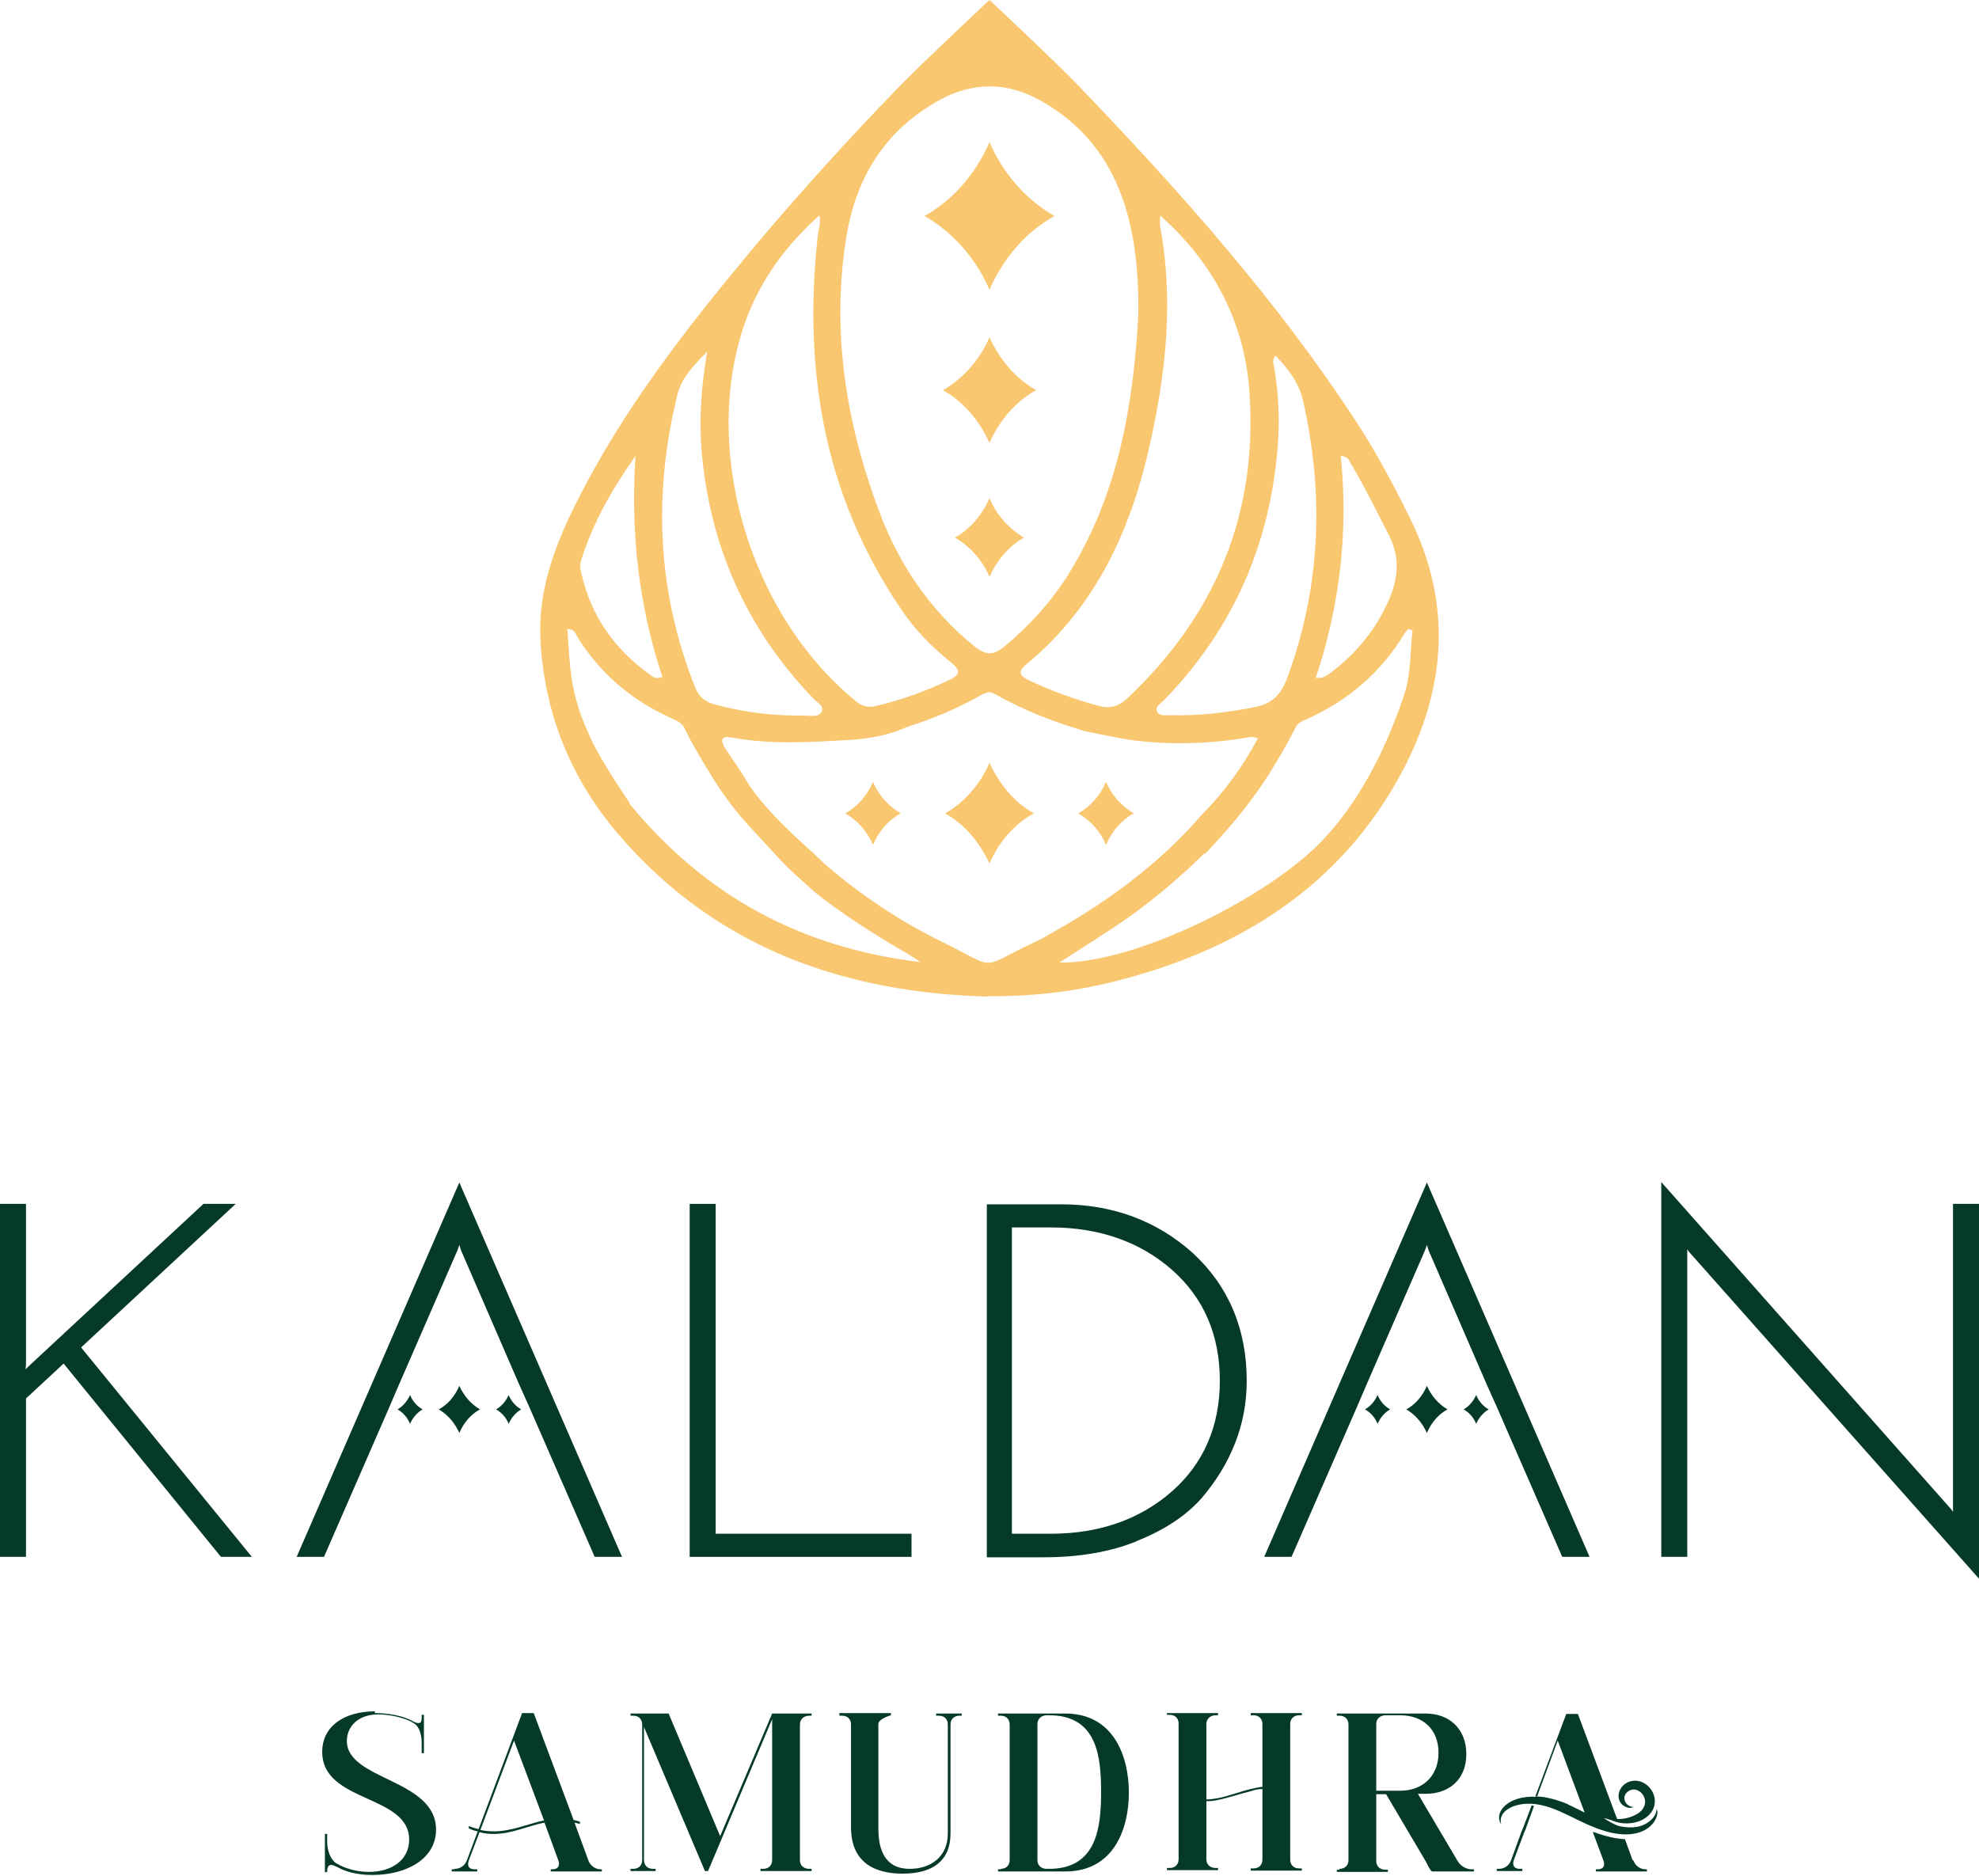 <svg width="96" height="91" viewBox="0 0 96 91" fill="none" xmlns="http://www.w3.org/2000/svg">
<g clip-path="url(#clip0_153_2052)">
<path d="M47.935 48.347C40.956 48.157 34.869 45.997 30.217 40.727C27.761 37.954 26.413 34.715 26.217 31.053C26.087 28.64 26.913 26.46 27.978 24.343C30.217 19.877 33.282 15.939 36.478 12.108C38.761 9.377 41.152 6.753 43.63 4.191C44.891 2.9 48 0 48 0C48 0 51.13 2.921 52.391 4.234C57.282 9.335 61.978 14.606 65.826 20.512C66.804 22.014 67.63 23.581 68.413 25.168C70.478 29.36 70.13 33.466 68 37.467C65.043 42.992 60.13 46.082 54.087 47.606C52.087 48.114 50.022 48.347 47.935 48.326M56.282 10.457C56.282 10.647 56.239 10.838 56.282 11.007C56.935 14.521 56.565 18.014 55.804 21.464C54.891 25.613 53.217 29.381 49.804 32.217C49.326 32.598 49.478 32.789 49.913 33.001C50.978 33.508 52.087 33.911 53.239 34.228C53.826 34.398 54.261 34.292 54.717 33.847C59.043 29.762 61.022 24.809 60.608 18.987C60.369 15.622 58.869 12.764 56.304 10.478M39.739 10.457C38.152 11.875 36.935 13.526 36.195 15.495C33.956 21.633 36.282 29.741 41.522 34.017C41.826 34.27 42.13 34.334 42.5 34.249C43.739 33.953 44.913 33.53 46.065 32.979C46.608 32.725 46.587 32.492 46.13 32.133C45.195 31.371 44.348 30.524 43.696 29.529C39.935 23.983 38.956 17.866 39.674 11.388C39.717 11.071 39.848 10.753 39.739 10.436H39.782H39.761L39.739 10.457ZM55.217 15.304C55.239 13.632 55.13 12.277 54.826 10.922C54.239 8.319 52.891 6.223 50.456 4.869C49.652 4.424 48.848 4.191 48.022 4.191C47.217 4.191 46.391 4.403 45.587 4.847C42.935 6.308 41.543 8.594 41.065 11.431C40.304 16.066 41.043 20.575 42.695 24.936C43.652 27.433 45.13 29.614 47.261 31.349C47.826 31.815 48.217 31.794 48.739 31.349C49.935 30.355 50.978 29.211 51.804 27.899C54.282 23.941 54.978 19.559 55.217 15.325M61.869 17.252C61.674 17.506 61.804 17.717 61.826 17.908C62.022 19.157 62.087 20.427 61.978 21.676C61.608 26.396 59.826 30.503 56.478 33.953C56.326 34.122 56 34.27 56.13 34.525C56.239 34.757 56.565 34.694 56.804 34.694C58.152 34.736 59.5 34.567 60.826 34.313C61.739 34.144 62.152 33.678 62.456 32.852C64.065 28.449 64.239 24.004 63.217 19.474C63.022 18.585 62.5 17.887 61.848 17.23M34.282 17.082C33.587 17.781 33.065 18.352 32.869 19.114C31.674 23.941 31.869 28.682 33.717 33.339C33.913 33.826 34.217 34.059 34.717 34.186C36.13 34.567 37.587 34.736 39.043 34.715C39.326 34.715 39.739 34.821 39.869 34.503C39.978 34.228 39.608 34.059 39.435 33.868C36.152 30.439 34.391 26.375 34.022 21.718C33.913 20.215 34.022 18.733 34.304 17.061M30.521 38.97C34.195 43.457 38.848 45.976 44.652 46.675C44.435 46.527 44.217 46.379 44 46.252C42.435 45.362 40.522 44.114 39.435 43.203C37.891 41.785 38.543 42.462 36.435 40.176C35.761 39.457 35.152 38.652 34.63 37.827C34.13 37.022 33.522 36.006 33.196 35.308C33.043 35.011 32.739 34.927 32.478 34.8C30.587 33.932 29.087 32.641 28 30.884C27.913 30.735 27.869 30.503 27.521 30.524C27.652 32.281 27.63 33.572 28.543 35.562C28.543 35.562 28.804 36.387 30.543 38.949M58.413 41.404C57.326 42.484 56.174 43.457 54.935 44.367C53.782 45.193 52.587 45.913 51.391 46.696C55.13 46.76 61.804 43.394 64.304 40.6C64.826 40.028 66.695 37.996 68.13 33.657C68.456 32.683 68.391 31.603 68.522 30.587C68.456 30.566 68.391 30.524 68.326 30.503C68.261 30.587 68.174 30.651 68.13 30.735C67 32.619 65.391 33.995 63.348 34.906C63.174 34.969 62.978 35.075 62.891 35.223C62.608 35.752 62.326 36.282 62.022 36.789C61.195 38.229 60.174 39.562 59.043 40.79C58.761 41.108 58.522 41.362 58.456 41.425M58.304 39.52C59.391 38.419 60.282 37.192 61.022 35.816C60.848 35.773 60.761 35.731 60.674 35.752C58.739 36.091 56.804 36.154 54.848 35.9C54.522 35.858 52.652 35.477 52.652 35.477C51 34.99 49.587 34.419 48.239 33.657C47.956 33.487 47.717 33.657 47.478 33.784C46.369 34.398 45.217 34.884 44 35.265C43.826 35.329 42.956 35.795 41.152 35.9C39.239 36.006 37.369 36.133 35.478 35.773C35 35.689 34.935 35.9 35.152 36.26C35.5 36.811 35.891 37.319 36.217 37.89C37.065 39.33 39.435 41.362 39.456 41.383C39.63 41.552 39.804 41.722 39.978 41.891C41.739 43.415 43.674 44.706 45.761 45.722C48.478 47.056 47.413 47.014 50.152 45.722C50.435 45.595 50.696 45.447 50.956 45.299C52.956 44.177 54.848 42.907 56.674 41.214C57.695 40.261 58.152 39.668 58.261 39.562M30.826 22.12C29.695 23.729 28.739 25.38 28.174 27.243C28.108 27.454 28.174 27.73 28.239 27.962C28.717 29.952 29.848 31.519 31.521 32.725C31.674 32.831 31.804 32.979 32.13 32.831C30.978 29.381 30.587 25.803 30.826 22.141M65.043 22.141C65.413 25.782 65 29.36 63.826 32.895C64.043 32.873 64.13 32.895 64.195 32.852C64.326 32.789 64.435 32.725 64.543 32.641C65.804 31.688 66.761 30.524 67.391 29.063C67.848 27.984 67.913 26.989 67.348 25.909C66.761 24.766 66.195 23.602 65.522 22.48C65.435 22.332 65.391 22.12 65.022 22.12" fill="#F8C770"/>
<path d="M48 6.901C47.326 8.446 46.217 9.716 44.848 10.478C46.217 11.261 47.326 12.51 48 14.055C48.674 12.51 49.782 11.24 51.152 10.478C49.782 9.695 48.674 8.446 48 6.901Z" fill="#F8C770"/>
<path d="M48 16.363C47.521 17.463 46.717 18.373 45.739 18.924C46.717 19.474 47.5 20.384 48 21.485C48.478 20.384 49.282 19.474 50.261 18.924C49.282 18.373 48.5 17.463 48 16.363Z" fill="#F8C770"/>
<path d="M48 24.174C47.63 24.999 47.043 25.677 46.326 26.079C47.043 26.502 47.652 27.158 48 27.984C48.369 27.158 48.956 26.481 49.673 26.079C48.956 25.655 48.347 24.999 48 24.174Z" fill="#F8C770"/>
<path d="M42.348 37.933C42.065 38.589 41.587 39.139 41 39.457C41.587 39.795 42.065 40.325 42.348 40.981C42.63 40.325 43.109 39.774 43.696 39.457C43.109 39.118 42.63 38.589 42.348 37.933Z" fill="#F8C770"/>
<path d="M48 37.001C47.543 38.06 46.782 38.928 45.848 39.457C46.782 39.986 47.522 40.854 48 41.891C48.456 40.833 49.217 39.965 50.152 39.457C49.217 38.928 48.478 38.06 48 37.001Z" fill="#F8C770"/>
<path d="M53.652 37.933C53.369 38.589 52.891 39.139 52.304 39.457C52.891 39.795 53.369 40.325 53.652 40.981C53.935 40.325 54.413 39.774 55 39.457C54.413 39.118 53.935 38.589 53.652 37.933Z" fill="#F8C770"/>
<path d="M12.217 75.526L3.935 65.366L11.435 58.402H9.87L1.37 66.297L1.239 66.424L1.261 66.213V58.402H0V75.526H1.261V67.842L3.087 66.149L10.717 75.526H12.217Z" fill="#043A27"/>
<path d="M44.217 74.404H34.717V58.402H33.456V75.526H44.217V74.404Z" fill="#043A27"/>
<path d="M55.13 74.764C56.457 74.235 57.5 73.558 58.261 72.711C59.718 71.018 60.478 69.091 60.478 66.996C60.478 64.456 59.587 62.381 57.87 60.794C56.13 59.227 53.978 58.423 51.478 58.423H47.87V75.547H50.609C52.326 75.547 53.848 75.293 55.152 74.764M49.087 59.545H50.978C53.326 59.545 55.304 60.243 56.848 61.598C58.391 62.953 59.174 64.773 59.174 66.975C59.174 69.176 58.391 70.996 56.848 72.351C55.304 73.706 53.326 74.404 50.978 74.404H49.087V59.545Z" fill="#043A27"/>
<path d="M65.783 68.35L66.283 67.186L69.13 60.645L69.218 60.392L69.304 60.667L72.13 67.186L72.652 68.35L75.783 75.526H77.109L69.218 57.364L61.326 75.526H62.652L65.783 68.35Z" fill="#043A27"/>
<path d="M94.739 58.402V73.198V73.346L94.652 73.219L80.587 57.343V75.526H81.848V60.751V60.603L81.935 60.73L96 76.585V58.402H94.739Z" fill="#043A27"/>
<path d="M66.217 68.372C66.478 68.52 66.695 68.753 66.826 69.07C66.956 68.774 67.174 68.52 67.435 68.372C67.174 68.224 66.956 67.991 66.826 67.673C66.695 67.969 66.478 68.224 66.217 68.372Z" fill="#043A27"/>
<path d="M68.217 68.372C68.652 68.626 69 69.028 69.217 69.515C69.435 69.007 69.782 68.604 70.217 68.372C69.782 68.118 69.435 67.715 69.217 67.228C69 67.737 68.652 68.139 68.217 68.372Z" fill="#043A27"/>
<path d="M71.609 67.673C71.478 67.969 71.261 68.224 71 68.372C71.261 68.52 71.478 68.753 71.609 69.07C71.739 68.774 71.957 68.52 72.217 68.372C71.957 68.224 71.739 67.991 71.609 67.673Z" fill="#043A27"/>
<path d="M18.848 68.35L19.348 67.186L22.195 60.645L22.282 60.392L22.369 60.667L25.195 67.186L25.717 68.35L28.848 75.526H30.174L22.282 57.364L14.391 75.526H15.717L18.848 68.35Z" fill="#043A27"/>
<path d="M19.283 68.372C19.544 68.52 19.761 68.753 19.891 69.07C20.022 68.774 20.239 68.52 20.5 68.372C20.239 68.224 20.022 67.991 19.891 67.673C19.761 67.969 19.544 68.224 19.283 68.372Z" fill="#043A27"/>
<path d="M21.283 68.372C21.718 68.626 22.065 69.028 22.283 69.515C22.5 69.007 22.848 68.604 23.283 68.372C22.848 68.118 22.5 67.715 22.283 67.228C22.065 67.737 21.718 68.139 21.283 68.372Z" fill="#043A27"/>
<path d="M24.674 67.673C24.544 67.969 24.326 68.224 24.065 68.372C24.326 68.52 24.544 68.753 24.674 69.07C24.805 68.774 25.022 68.52 25.283 68.372C25.022 68.224 24.805 67.991 24.674 67.673Z" fill="#043A27"/>
<path d="M56.608 83.21V83.105H59.087V83.21H58.978C58.717 83.21 58.521 83.38 58.521 83.634V87.296C58.717 87.296 58.913 87.253 59.087 87.232C59.63 87.126 60.13 86.915 60.674 86.788C60.847 86.745 61.043 86.703 61.239 86.682V83.634C61.239 83.38 61.065 83.21 60.804 83.21H60.674V83.105H63.152V83.21H63.021C62.761 83.21 62.587 83.38 62.587 83.634V90.217C62.587 90.471 62.761 90.64 63.021 90.64H63.152V90.746H60.674V90.64H60.804C61.065 90.64 61.239 90.471 61.239 90.217V86.788C61.043 86.788 60.847 86.83 60.674 86.894C60.13 87.02 59.63 87.211 59.087 87.317C58.913 87.359 58.717 87.38 58.521 87.38V90.196C58.521 90.45 58.695 90.619 58.978 90.619H59.087V90.725H56.608V90.619H56.739C57 90.619 57.174 90.45 57.174 90.196V83.612C57.174 83.359 57 83.189 56.739 83.189H56.608V83.21Z" fill="#043A27"/>
<path d="M18.174 83.104C18.761 83.104 19.522 83.21 20.043 83.507C20.152 83.57 20.239 83.591 20.304 83.591C20.413 83.591 20.456 83.507 20.456 83.316V83.189H20.565V85.052H20.456V84.565C20.456 84.121 20.326 83.782 20.13 83.634C19.652 83.295 18.804 83.168 18.348 83.168C17.391 83.168 16.826 83.74 16.826 84.459C16.826 86.364 21.152 86.301 21.152 88.756C21.152 90.196 19.696 90.958 18.065 90.958C17.304 90.958 16.739 90.788 16.369 90.577C16.239 90.513 16.13 90.471 16.065 90.471C15.935 90.471 15.87 90.577 15.87 90.809L15.761 90.831V88.968H15.87V89.328C15.87 89.793 16.043 90.217 16.304 90.386C16.717 90.64 17.304 90.809 17.891 90.809C19 90.809 19.848 90.238 19.848 89.243C19.848 87.042 15.63 87.465 15.63 84.988C15.63 83.74 16.696 83.02 18.196 83.02L18.174 83.104Z" fill="#043A27"/>
<path d="M22.065 90.661C22.326 90.661 22.565 90.492 22.652 90.238L23.174 88.841C23.044 88.82 22.891 88.777 22.739 88.693V88.587C22.891 88.65 23.065 88.693 23.217 88.735L25.326 83.105H25.891L27.826 88.291C27.826 88.291 28.022 88.333 28.131 88.375V88.481C28.131 88.481 27.957 88.439 27.87 88.418L28.544 90.259C28.631 90.513 28.891 90.683 29.131 90.683H29.196V90.788H26.717V90.683H26.804C27.065 90.683 27.174 90.513 27.087 90.259L26.413 88.418C25.565 88.587 24.826 88.968 23.935 88.968C23.717 88.968 23.5 88.947 23.261 88.883L22.739 90.259C22.652 90.513 22.739 90.683 23.022 90.683H23.152V90.788H21.913V90.683H22.022L22.065 90.661ZM23.957 88.841C24.826 88.841 25.587 88.481 26.391 88.312L24.935 84.438L23.304 88.777C23.522 88.82 23.739 88.841 23.935 88.841H23.957Z" fill="#043A27"/>
<path d="M30.587 90.767V90.661H30.717C30.978 90.661 31.152 90.492 31.152 90.238V83.655C31.152 83.401 30.978 83.231 30.717 83.231H30.587V83.126H32.434L34.934 89.074L37.456 83.126H39.369V83.231H39.261C39 83.231 38.804 83.401 38.804 83.655V90.238C38.804 90.492 38.978 90.661 39.261 90.661H39.369V90.767H36.891V90.661H37.022C37.282 90.661 37.456 90.492 37.456 90.238V83.401L34.347 90.767H34.195L31.239 83.782V90.238C31.239 90.492 31.413 90.661 31.674 90.661H31.804V90.767H30.565H30.587Z" fill="#043A27"/>
<path d="M40.696 83.105H43.218V83.21C43.218 83.21 42.609 83.38 42.609 83.634V88.714C42.609 90.047 43.152 90.661 44.131 90.661C45.109 90.661 45.978 90.111 45.978 88.947V83.655C45.978 83.401 45.804 83.231 45.544 83.231H45.413V83.126H46.652V83.231H46.544C46.283 83.231 46.109 83.401 46.109 83.655V88.947C46.109 90.238 45.283 90.894 43.783 90.894C42.5 90.894 41.283 90.407 41.283 88.65V83.655C41.283 83.401 41.109 83.231 40.848 83.231H40.718V83.126L40.696 83.105Z" fill="#043A27"/>
<path d="M48.544 90.661C48.804 90.661 48.978 90.492 48.978 90.238V83.655C48.978 83.401 48.804 83.231 48.544 83.231H48.413V83.126H51.674C54.044 83.126 54.761 85.242 54.761 86.957C54.761 88.671 54.065 90.788 51.674 90.788H48.413V90.682H48.544V90.661ZM50.326 90.238C50.326 90.492 50.5 90.661 50.783 90.661H50.891C53.217 90.661 53.413 88.629 53.413 86.936C53.413 85.242 53.239 83.21 50.891 83.21H50.783C50.522 83.21 50.326 83.379 50.326 83.633V90.217V90.238Z" fill="#043A27"/>
<path d="M64.978 90.661C65.239 90.661 65.413 90.492 65.413 90.238V83.655C65.413 83.401 65.239 83.231 64.978 83.231H64.848V83.126H69.152C70.326 83.126 71.13 83.888 71.13 85.094C71.13 86.301 70.326 87.02 69.152 87.02H68.782L70.695 90.259C70.826 90.513 71.13 90.682 71.369 90.682H71.5V90.788H69.478C69.478 90.788 69.435 90.788 69.369 90.682C69.326 90.619 69.261 90.492 69.152 90.28L67.239 87.041H66.761V90.28C66.761 90.534 66.935 90.704 67.217 90.704H67.326V90.809H64.848V90.704H64.978V90.661ZM66.761 86.872H67.913C69.022 86.872 69.782 86.153 69.782 85.031C69.782 83.909 69.043 83.21 67.913 83.21H67.217C66.956 83.21 66.761 83.379 66.761 83.633V86.872Z" fill="#043A27"/>
<path d="M73.869 88.714L73.804 88.862L73.304 90.238C73.217 90.492 72.978 90.661 72.717 90.661H72.608V90.767H73.847V90.661H73.717C73.456 90.661 73.347 90.492 73.434 90.238L73.934 88.904L74 88.756L74.413 87.613C74.413 87.613 74.326 87.592 74.304 87.571L73.869 88.714Z" fill="#043A27"/>
<path d="M79.195 90.238L78.826 89.222C78.391 89.201 77.913 89.095 77.326 88.883C77.304 88.883 77.282 88.883 77.261 88.862L77.782 90.259C77.869 90.513 77.782 90.683 77.5 90.683H77.413V90.788H79.891V90.683H79.826C79.565 90.683 79.326 90.513 79.239 90.259L79.195 90.238Z" fill="#043A27"/>
<path d="M80.348 87.761C80.369 87.931 80.261 88.121 80.13 88.248C79.717 88.671 79.152 88.714 78.543 88.587C78.326 88.523 78 88.333 77.804 88.206C77.891 88.206 78.043 88.269 78.195 88.312C78.717 88.544 79.369 88.481 79.761 88.227C80.369 87.867 80.413 87.169 80.022 86.724C79.652 86.301 79.109 86.301 78.782 86.576C78.413 86.893 78.413 87.465 78.869 87.656C79 87.719 79.13 87.719 79.239 87.656C79 87.656 78.826 87.465 78.804 87.296C78.739 86.978 79.152 86.682 79.478 86.872C79.804 87.042 79.978 87.55 79.543 87.909C79.304 88.1 78.913 88.248 78.456 88.248L78.391 88.1L76.543 83.147H75.978L74.478 87.147C74.478 87.147 74.543 87.147 74.587 87.169C73.13 87.063 72.435 87.952 72.826 88.502C72.674 88.015 73.13 87.634 73.804 87.528C75.109 87.338 76.195 88.227 77.456 88.693C79.848 89.603 80.565 88.163 80.369 87.782L80.348 87.761ZM76.065 87.528C75.5 87.296 75 87.169 74.565 87.147L75.565 84.438L76.869 87.931C76.565 87.782 76.282 87.634 76.043 87.528H76.065Z" fill="#043A27"/>
</g>
<defs>
<clipPath id="clip0_153_2052">
<rect width="96" height="91" fill="white"/>
</clipPath>
</defs>
</svg>
